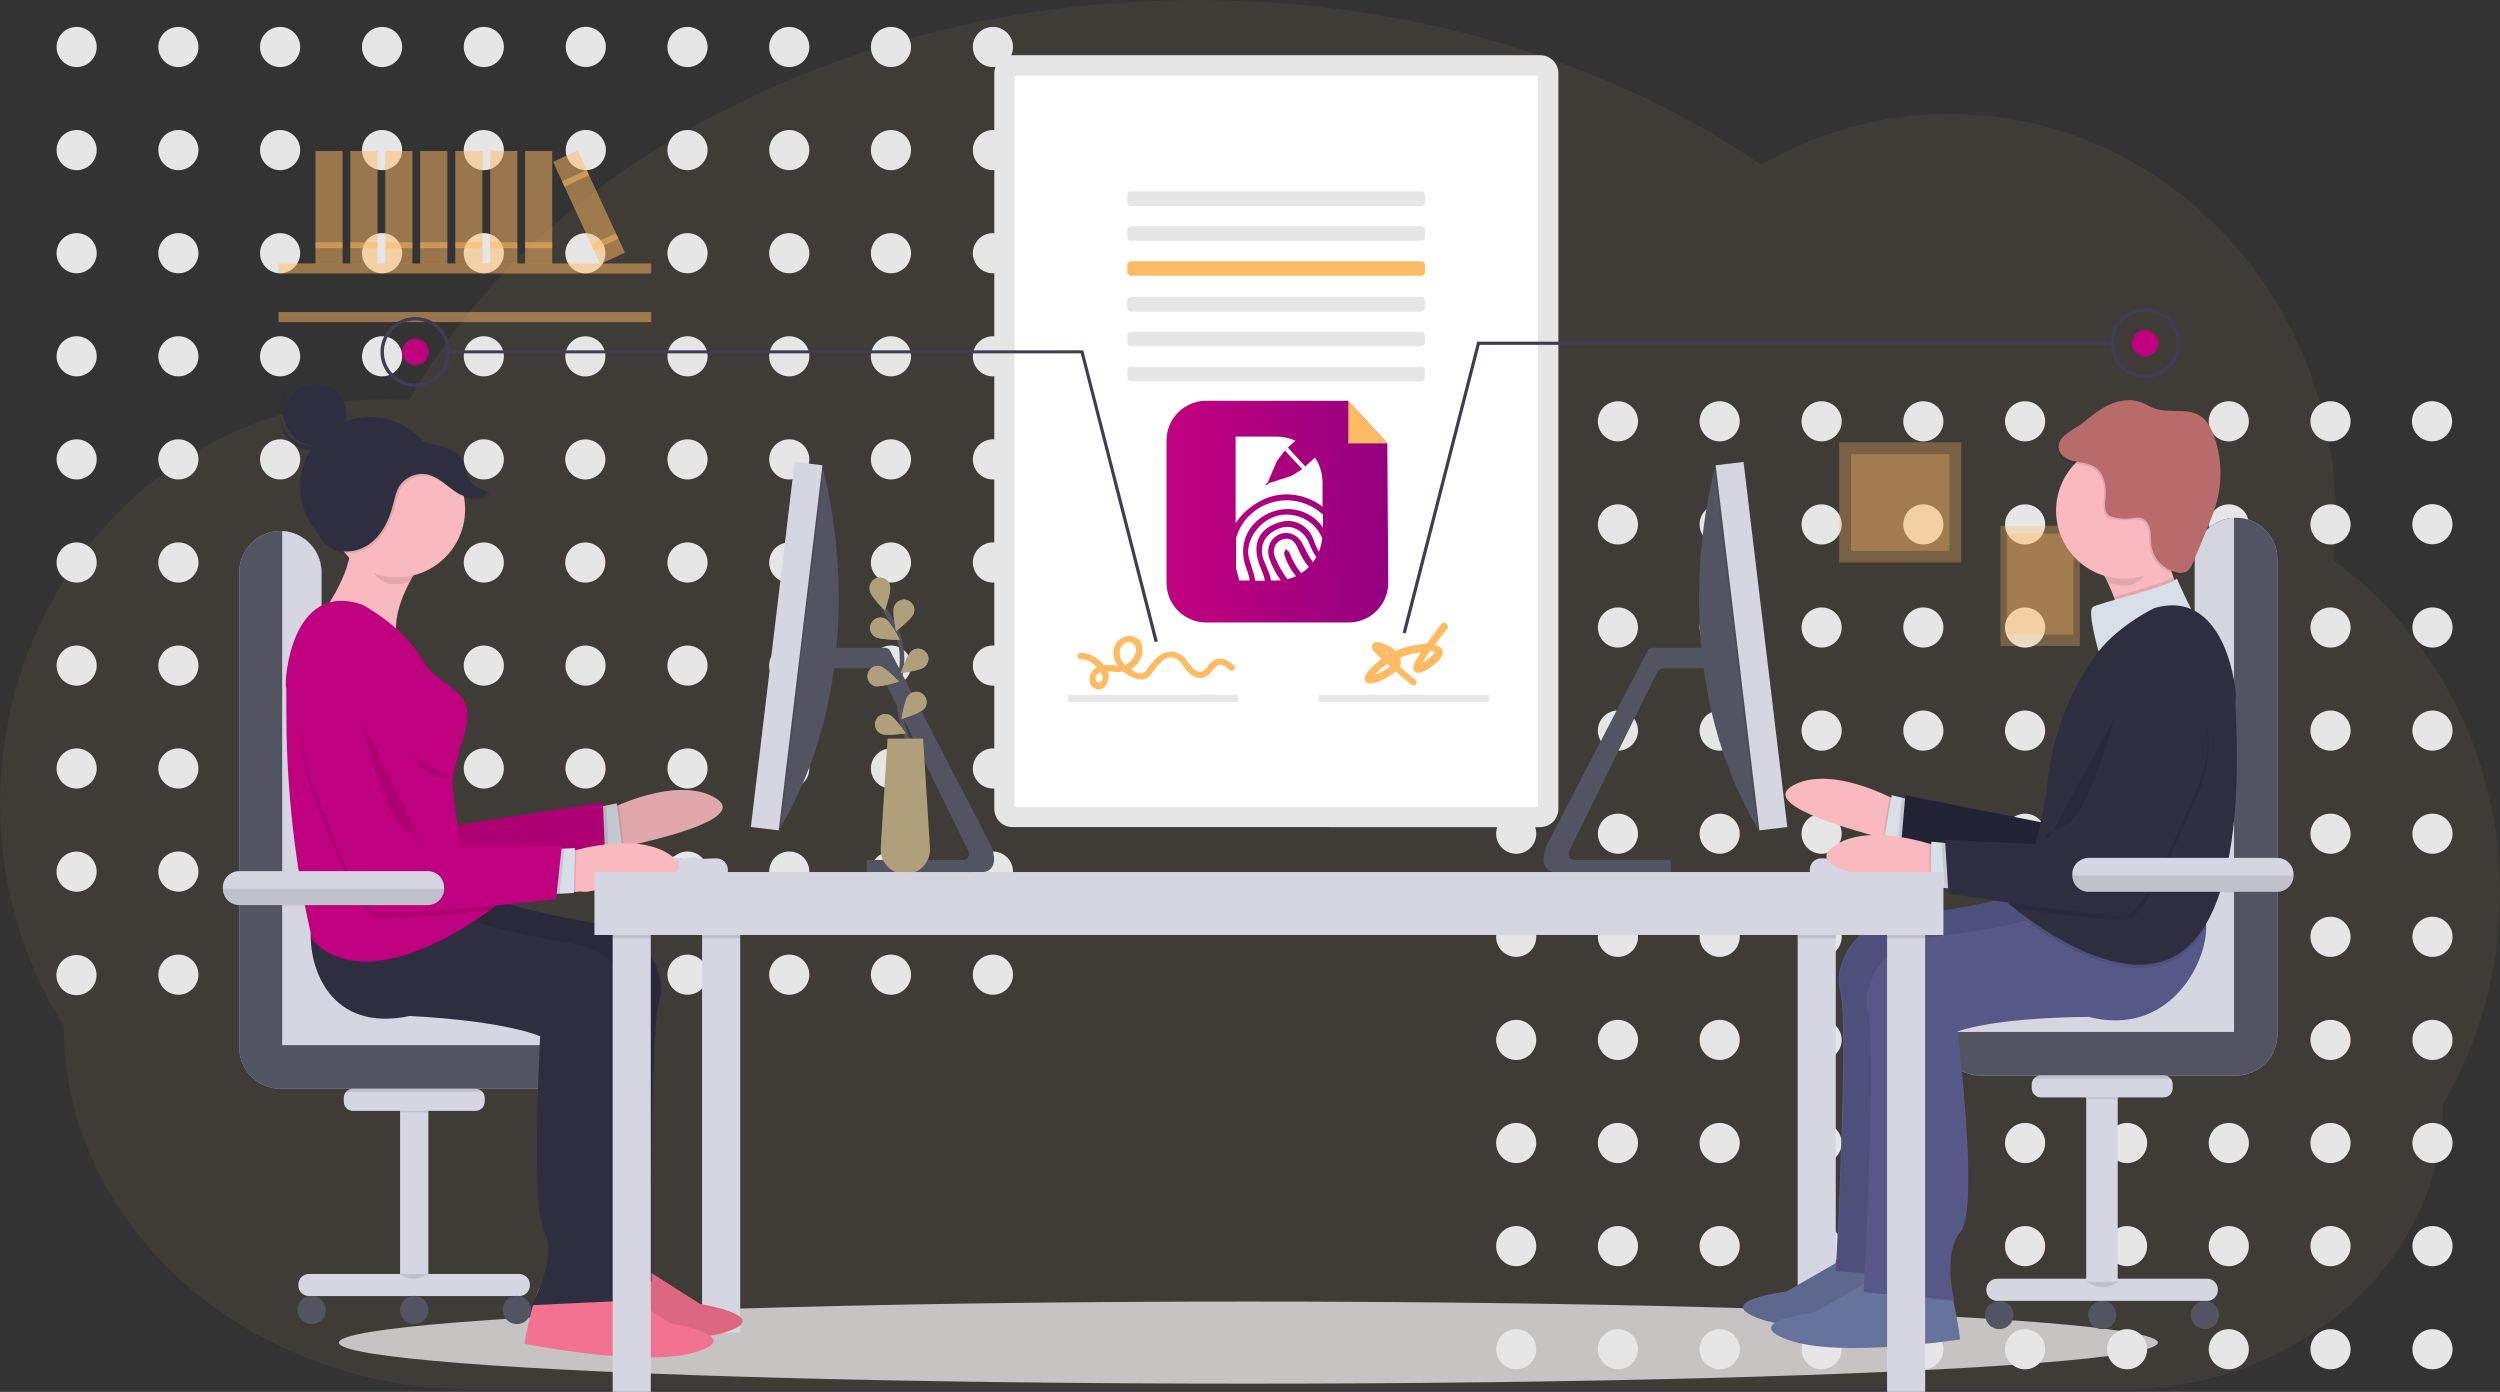 <?xml version="1.0" encoding="utf-8"?>
<!-- Generator: Adobe Illustrator 23.1.0, SVG Export Plug-In . SVG Version: 6.00 Build 0)  -->
<svg version="1.1" id="Capa_1" xmlns="http://www.w3.org/2000/svg" xmlns:xlink="http://www.w3.org/1999/xlink" x="0px" y="0px"
	 viewBox="0 0 1096 610.2" style="enable-background:new 0 0 1096 610.2;" xml:space="preserve">
<rect x="0" y="0" width="1096" height="610.2" fill="#333333" stroke="none"/>
<style type="text/css">
	.st0{opacity:6.000000e-02;fill:#FFBB64;enable-background:new    ;}
	.st1{fill:#E6E6E6;}
	.st2{opacity:0.8;fill:#E6E6E6;enable-background:new    ;}
	.st3{display:none;fill:#FFBB64;}
	.st4{opacity:0.3;fill:#FFBB64;}
	.st5{opacity:0.5;fill:#FFBB64;}
	.st6{fill:#D6D6E3;}
	.st7{fill:#AEBEE1;}
	.st8{fill:#535461;}
	.st9{opacity:0.1;enable-background:new    ;}
	.st10{fill:#E3EDF9;}
	.st11{fill:#F8B9BF;}
	.st12{fill:#D9DFE8;}
	.st13{fill:#212233;}
	.st14{opacity:0.1;}
	.st15{display:none;}
	.st16{display:none;opacity:0.1;enable-background:new    ;}
	.st17{fill:#68739D;}
	.st18{fill:#565988;}
	.st19{fill:#2F2E41;}
	.st20{fill:#B96B6B;}
	.st21{fill:none;stroke:#535461;stroke-width:2;stroke-miterlimit:10;}
	.st22{fill:#AF9F7B;}
	.st23{fill:#BF007F;}
	.st24{fill:#F37291;}
	.st25{fill:#FFFFFF;}
	.st26{fill:#FFBB64;}
	.st27{fill:#3F3D56;}
	.st28{clip-path:url(#SVGID_2_);fill:url(#SVGID_3_);}
	.st29{display:inline;fill:#FFFFFF;}
</style>
<path class="st0" d="M1096,391.3c0.1,32.7-8.6,64.8-25,92.7c0,34.2-15.5,65.2-40.5,87.8c-6.3,5.6-13,10.7-20.2,15.1
	c-0.3,0.2-0.6,0.4-0.9,0.5c-0.5,0.3-1.1,0.7-1.6,1l-0.5,0.3l0,0c-23.7,13.6-50.5,20.7-77.7,20.5H208.1c-5.7,0-11.4-0.2-17.1-0.7
	c-20.1-1.6-39.8-6.3-58.5-14c-3.7-1.5-7.2-3.1-10.7-4.8c-1.7-0.8-3.3-1.6-5-2.5c-1-0.5-2.1-1.1-3.1-1.6c-11.8-6.4-22.9-14.2-33-23.1
	c-32.6-28.9-52.8-68.7-52.8-112.8c-18.3-29-28-62.9-27.9-97.4C0,254.4,75.9,175,169.6,175c2.9,0,5.7,0.1,8.6,0.2
	c0.4,0,0.8,0,1.2,0.1c15.8-27.7,36.9-53.2,62.3-75.7C310.9,38.5,412.1,0,524.7,0c94.7,0,181.2,27.2,247.5,72.2
	c25.1-14.6,53.5-22.3,82.3-22.3c93.6,0,169.6,79.4,169.6,177.3c0,6.2-0.3,12.4-1,18.5C1069,279.1,1096.2,333.5,1096,391.3z"/>
<g>
	<circle class="st1" cx="33.6" cy="20.6" r="8.8"/>
	<circle class="st1" cx="78.2" cy="20.6" r="8.8"/>
	<circle class="st1" cx="122.8" cy="20.6" r="8.8"/>
	<circle class="st1" cx="167.5" cy="20.6" r="8.8"/>
	<circle class="st1" cx="212.1" cy="20.6" r="8.8"/>
	<ellipse transform="matrix(0.923 -0.386 0.386 0.923 11.929 100.638)" class="st1" cx="256.7" cy="20.6" rx="8.8" ry="8.8"/>
	<circle class="st1" cx="301.4" cy="20.6" r="8.8"/>
	<circle class="st1" cx="346" cy="20.6" r="8.8"/>
	<circle class="st1" cx="390.6" cy="20.6" r="8.8"/>
	<circle class="st1" cx="435.3" cy="20.6" r="8.8"/>
	<circle class="st1" cx="33.6" cy="65.8" r="8.8"/>
	<circle class="st1" cx="78.2" cy="65.8" r="8.8"/>
	<circle class="st1" cx="122.8" cy="65.8" r="8.8"/>
	<circle class="st1" cx="167.5" cy="65.8" r="8.8"/>
	<circle class="st1" cx="212.1" cy="65.8" r="8.8"/>
	<ellipse transform="matrix(0.866 -0.501 0.501 0.866 1.556 137.403)" class="st1" cx="256.7" cy="65.8" rx="8.8" ry="8.8"/>
	<circle class="st1" cx="301.4" cy="65.8" r="8.8"/>
	<circle class="st1" cx="346" cy="65.8" r="8.8"/>
	<circle class="st1" cx="390.6" cy="65.8" r="8.8"/>
	<circle class="st1" cx="435.3" cy="65.8" r="8.8"/>
	<circle class="st1" cx="33.6" cy="111" r="8.8"/>
	<circle class="st1" cx="78.2" cy="111" r="8.8"/>
	<circle class="st1" cx="122.8" cy="111" r="8.8"/>
	<circle class="st1" cx="167.5" cy="111" r="8.8"/>
	<circle class="st1" cx="212.1" cy="111" r="8.8"/>
	<ellipse transform="matrix(0.822 -0.569 0.569 0.822 -17.537 165.861)" class="st1" cx="256.7" cy="111" rx="8.8" ry="8.8"/>
	<circle class="st1" cx="301.4" cy="111" r="8.8"/>
	<circle class="st1" cx="346" cy="111" r="8.8"/>
	<circle class="st1" cx="390.6" cy="111" r="8.8"/>
	<circle class="st1" cx="435.3" cy="111" r="8.8"/>
	<circle class="st1" cx="33.6" cy="156.2" r="8.8"/>
	<circle class="st1" cx="78.2" cy="156.2" r="8.8"/>
	<circle class="st1" cx="122.8" cy="156.2" r="8.8"/>
	<circle class="st1" cx="167.5" cy="156.2" r="8.8"/>
	<circle class="st1" cx="212.1" cy="156.2" r="8.8"/>
	
		<ellipse transform="matrix(0.822 -0.569 0.569 0.822 -43.266 173.899)" class="st1" cx="256.7" cy="156.2" rx="8.8" ry="8.8"/>
	<circle class="st1" cx="301.4" cy="156.2" r="8.8"/>
	<circle class="st1" cx="346" cy="156.2" r="8.8"/>
	<circle class="st1" cx="390.6" cy="156.2" r="8.8"/>
	<circle class="st1" cx="435.3" cy="156.2" r="8.8"/>
	<circle class="st1" cx="33.6" cy="201.4" r="8.8"/>
	<circle class="st1" cx="78.2" cy="201.4" r="8.8"/>
	<circle class="st1" cx="122.8" cy="201.4" r="8.8"/>
	<circle class="st1" cx="167.5" cy="201.4" r="8.8"/>
	<circle class="st1" cx="212.1" cy="201.4" r="8.8"/>
	
		<ellipse transform="matrix(0.822 -0.569 0.569 0.822 -68.996 181.936)" class="st1" cx="256.7" cy="201.4" rx="8.8" ry="8.8"/>
	<circle class="st1" cx="301.4" cy="201.4" r="8.8"/>
	<circle class="st1" cx="346" cy="201.4" r="8.8"/>
	<circle class="st1" cx="390.6" cy="201.4" r="8.8"/>
	<circle class="st1" cx="435.3" cy="201.4" r="8.8"/>
	<circle class="st1" cx="33.6" cy="246.6" r="8.8"/>
	<circle class="st1" cx="78.2" cy="246.6" r="8.8"/>
	<circle class="st1" cx="122.8" cy="246.6" r="8.8"/>
	<circle class="st1" cx="167.5" cy="246.6" r="8.8"/>
	<circle class="st1" cx="212.1" cy="246.6" r="8.8"/>
	
		<ellipse transform="matrix(0.822 -0.569 0.569 0.822 -94.725 189.974)" class="st1" cx="256.7" cy="246.6" rx="8.8" ry="8.8"/>
	<circle class="st1" cx="301.4" cy="246.6" r="8.8"/>
	<circle class="st1" cx="346" cy="246.6" r="8.8"/>
	<circle class="st1" cx="390.6" cy="246.6" r="8.8"/>
	<circle class="st1" cx="435.3" cy="246.6" r="8.8"/>
	<circle class="st1" cx="33.6" cy="291.8" r="8.8"/>
	<circle class="st1" cx="78.2" cy="291.8" r="8.8"/>
	<circle class="st1" cx="122.8" cy="291.8" r="8.8"/>
	<circle class="st1" cx="167.5" cy="291.8" r="8.8"/>
	<circle class="st1" cx="212.1" cy="291.8" r="8.8"/>
	<circle class="st1" cx="256.7" cy="291.8" r="8.8"/>
	<circle class="st1" cx="301.4" cy="291.8" r="8.8"/>
	<circle class="st1" cx="346" cy="291.8" r="8.8"/>
	<circle class="st1" cx="390.6" cy="291.8" r="8.8"/>
	<circle class="st1" cx="435.3" cy="291.8" r="8.8"/>
	<circle class="st1" cx="33.6" cy="336.9" r="8.8"/>
	<circle class="st1" cx="78.2" cy="336.9" r="8.8"/>
	<circle class="st1" cx="122.8" cy="336.9" r="8.8"/>
	<circle class="st1" cx="167.5" cy="336.9" r="8.8"/>
	<circle class="st1" cx="212.1" cy="336.9" r="8.8"/>
	<circle class="st1" cx="256.7" cy="336.9" r="8.8"/>
	<circle class="st1" cx="301.4" cy="336.9" r="8.8"/>
	<circle class="st1" cx="346" cy="336.9" r="8.8"/>
	<circle class="st1" cx="390.6" cy="336.9" r="8.8"/>
	<circle class="st1" cx="435.3" cy="336.9" r="8.8"/>
	
		<ellipse transform="matrix(4.064693e-03 -1 1 4.064693e-03 -348.66 414.182)" class="st1" cx="33.6" cy="382.1" rx="8.8" ry="8.8"/>
	<circle class="st1" cx="78.2" cy="382.1" r="8.8"/>
	<circle class="st1" cx="122.8" cy="382.1" r="8.8"/>
	<circle class="st1" cx="167.5" cy="382.1" r="8.8"/>
	<circle class="st1" cx="212.1" cy="382.1" r="8.8"/>
	<circle class="st1" cx="256.7" cy="382.1" r="8.8"/>
	<circle class="st1" cx="301.4" cy="382.1" r="8.8"/>
	<circle class="st1" cx="346" cy="382.1" r="8.8"/>
	<circle class="st1" cx="390.6" cy="382.1" r="8.8"/>
	<circle class="st1" cx="435.3" cy="382.1" r="8.8"/>
	
		<ellipse transform="matrix(4.064817e-03 -1 1 4.064817e-03 -394.014 459.242)" class="st1" cx="33.5" cy="427.4" rx="8.8" ry="8.8"/>
	<circle class="st1" cx="78.2" cy="427.3" r="8.8"/>
	<circle class="st1" cx="122.8" cy="427.3" r="8.8"/>
	<circle class="st1" cx="167.5" cy="427.3" r="8.8"/>
	<circle class="st1" cx="212.1" cy="427.3" r="8.8"/>
	<circle class="st1" cx="256.7" cy="427.3" r="8.8"/>
	<circle class="st1" cx="301.4" cy="427.3" r="8.8"/>
	<circle class="st1" cx="346" cy="427.3" r="8.8"/>
	<circle class="st1" cx="390.6" cy="427.3" r="8.8"/>
	<circle class="st1" cx="435.3" cy="427.3" r="8.8"/>
</g>
<g>
	<circle class="st1" cx="1066.4" cy="591.5" r="8.8"/>
	<circle class="st1" cx="1021.7" cy="591.5" r="8.8"/>
	<circle class="st1" cx="977.1" cy="591.5" r="8.8"/>
	<circle class="st1" cx="932.5" cy="591.5" r="8.8"/>
	<circle class="st1" cx="887.8" cy="591.5" r="8.8"/>
	<circle class="st1" cx="843.2" cy="591.5" r="8.8"/>
	<circle class="st1" cx="798.6" cy="591.5" r="8.8"/>
	<circle class="st1" cx="753.9" cy="591.5" r="8.8"/>
	<circle class="st1" cx="709.3" cy="591.5" r="8.8"/>
	<circle class="st1" cx="664.7" cy="591.5" r="8.8"/>
	<circle class="st1" cx="1066.4" cy="546.3" r="8.8"/>
	<circle class="st1" cx="1021.7" cy="546.3" r="8.8"/>
	<circle class="st1" cx="977.1" cy="546.3" r="8.8"/>
	<circle class="st1" cx="932.5" cy="546.3" r="8.8"/>
	<circle class="st1" cx="887.8" cy="546.3" r="8.8"/>
	<circle class="st1" cx="843.2" cy="546.3" r="8.8"/>
	<circle class="st1" cx="798.6" cy="546.3" r="8.8"/>
	<circle class="st1" cx="753.9" cy="546.3" r="8.8"/>
	<circle class="st1" cx="709.3" cy="546.3" r="8.8"/>
	<circle class="st1" cx="664.7" cy="546.3" r="8.8"/>
	<circle class="st1" cx="1066.4" cy="501.1" r="8.8"/>
	<circle class="st1" cx="1021.7" cy="501.1" r="8.8"/>
	<circle class="st1" cx="977.1" cy="501.1" r="8.8"/>
	<circle class="st1" cx="932.5" cy="501.1" r="8.8"/>
	<circle class="st1" cx="887.8" cy="501.1" r="8.8"/>
	<circle class="st1" cx="843.2" cy="501.1" r="8.8"/>
	<circle class="st1" cx="798.6" cy="501.1" r="8.8"/>
	<circle class="st1" cx="753.9" cy="501.1" r="8.8"/>
	<circle class="st1" cx="709.3" cy="501.1" r="8.8"/>
	<circle class="st1" cx="664.7" cy="501.1" r="8.8"/>
	<circle class="st1" cx="1066.4" cy="455.9" r="8.8"/>
	<circle class="st1" cx="1021.7" cy="455.9" r="8.8"/>
	<circle class="st1" cx="977.1" cy="455.9" r="8.8"/>
	<circle class="st1" cx="932.5" cy="455.9" r="8.8"/>
	<circle class="st1" cx="887.8" cy="455.9" r="8.8"/>
	<circle class="st1" cx="843.2" cy="455.9" r="8.8"/>
	<circle class="st1" cx="798.6" cy="455.9" r="8.8"/>
	<circle class="st1" cx="753.9" cy="455.9" r="8.8"/>
	<circle class="st1" cx="709.3" cy="455.9" r="8.8"/>
	<circle class="st1" cx="664.7" cy="455.9" r="8.8"/>
	<circle class="st1" cx="1066.4" cy="410.7" r="8.8"/>
	<circle class="st1" cx="1021.7" cy="410.7" r="8.8"/>
	<circle class="st1" cx="977.1" cy="410.7" r="8.8"/>
	<circle class="st1" cx="932.5" cy="410.7" r="8.8"/>
	<circle class="st1" cx="887.8" cy="410.7" r="8.8"/>
	<circle class="st1" cx="843.2" cy="410.7" r="8.8"/>
	<circle class="st1" cx="798.6" cy="410.7" r="8.8"/>
	<circle class="st1" cx="753.9" cy="410.7" r="8.8"/>
	<circle class="st1" cx="709.3" cy="410.7" r="8.8"/>
	<circle class="st1" cx="664.7" cy="410.7" r="8.8"/>
	<circle class="st1" cx="1066.4" cy="365.5" r="8.8"/>
	<circle class="st1" cx="1021.7" cy="365.5" r="8.8"/>
	<circle class="st1" cx="977.1" cy="365.5" r="8.8"/>
	<circle class="st1" cx="932.5" cy="365.5" r="8.8"/>
	<circle class="st1" cx="887.8" cy="365.5" r="8.8"/>
	<circle class="st1" cx="843.2" cy="365.5" r="8.8"/>
	<circle class="st1" cx="798.6" cy="365.5" r="8.8"/>
	<circle class="st1" cx="753.9" cy="365.5" r="8.8"/>
	<circle class="st1" cx="709.3" cy="365.5" r="8.8"/>
	<circle class="st1" cx="664.7" cy="365.5" r="8.8"/>
	<circle class="st1" cx="1066.4" cy="320.3" r="8.8"/>
	<circle class="st1" cx="1021.7" cy="320.3" r="8.8"/>
	<circle class="st1" cx="977.1" cy="320.3" r="8.8"/>
	<circle class="st1" cx="932.5" cy="320.3" r="8.8"/>
	<circle class="st1" cx="887.8" cy="320.3" r="8.8"/>
	<circle class="st1" cx="843.2" cy="320.3" r="8.8"/>
	<circle class="st1" cx="798.6" cy="320.3" r="8.8"/>
	<circle class="st1" cx="753.9" cy="320.3" r="8.8"/>
	<circle class="st1" cx="709.3" cy="320.3" r="8.8"/>
	<circle class="st1" cx="664.7" cy="320.3" r="8.8"/>
	<circle class="st1" cx="1066.4" cy="275.1" r="8.8"/>
	<circle class="st1" cx="1021.7" cy="275.1" r="8.8"/>
	<circle class="st1" cx="977.1" cy="275.1" r="8.8"/>
	<circle class="st1" cx="932.5" cy="275.1" r="8.8"/>
	<circle class="st1" cx="887.8" cy="275.1" r="8.8"/>
	<circle class="st1" cx="843.2" cy="275.1" r="8.8"/>
	<circle class="st1" cx="798.6" cy="275.1" r="8.8"/>
	<circle class="st1" cx="753.9" cy="275.1" r="8.8"/>
	<circle class="st1" cx="709.3" cy="275.1" r="8.8"/>
	<circle class="st1" cx="664.7" cy="275.1" r="8.8"/>
	
		<ellipse transform="matrix(4.064704e-03 -1 1 4.064704e-03 832.23 1295.28)" class="st1" cx="1066.4" cy="229.8" rx="8.8" ry="8.8"/>
	<circle class="st1" cx="1021.7" cy="229.9" r="8.8"/>
	<circle class="st1" cx="977.1" cy="229.9" r="8.8"/>
	<circle class="st1" cx="932.5" cy="229.9" r="8.8"/>
	<circle class="st1" cx="887.8" cy="229.9" r="8.8"/>
	<circle class="st1" cx="843.2" cy="229.9" r="8.8"/>
	<circle class="st1" cx="798.6" cy="229.9" r="8.8"/>
	<circle class="st1" cx="753.9" cy="229.9" r="8.8"/>
	<circle class="st1" cx="709.3" cy="229.9" r="8.8"/>
	<circle class="st1" cx="664.7" cy="229.9" r="8.8"/>
	
		<ellipse transform="matrix(4.064742e-03 -1 1 4.064742e-03 877.287 1250.118)" class="st1" cx="1066.2" cy="184.6" rx="8.8" ry="8.8"/>
	<circle class="st1" cx="1021.7" cy="184.7" r="8.8"/>
	<circle class="st1" cx="977.1" cy="184.7" r="8.8"/>
	<circle class="st1" cx="932.5" cy="184.7" r="8.8"/>
	<circle class="st1" cx="887.8" cy="184.7" r="8.8"/>
	<circle class="st1" cx="843.2" cy="184.7" r="8.8"/>
	<circle class="st1" cx="798.6" cy="184.7" r="8.8"/>
	<circle class="st1" cx="753.9" cy="184.7" r="8.8"/>
	<circle class="st1" cx="709.3" cy="184.7" r="8.8"/>
	<circle class="st1" cx="664.7" cy="184.7" r="8.8"/>
</g>
<title>website setup</title>
<ellipse class="st2" cx="547.3" cy="588.6" rx="398.7" ry="18"/>
<path class="st3" d="M550.2,132.8c-45.4,0-82.1,36.8-82.1,82.1c0,45.4,36.8,82.1,82.1,82.1c45.4,0,82.1-36.8,82.1-82.1l0,0
	C632.2,169.7,595.5,133,550.2,132.8z M550.2,157.5c13.6,0,24.6,11,24.6,24.6s-11,24.6-24.6,24.6s-24.6-11-24.6-24.6
	C525.6,168.5,536.6,157.5,550.2,157.5z M550.2,276.1c-19.8-0.1-38.2-9.9-49.3-26.3c0.4-16.4,32.9-25.5,49.3-25.5s48.9,9,49.3,25.5
	C588.4,266.1,569.9,276,550.2,276.1L550.2,276.1z"/>
<g>
	<rect x="877" y="230.5" class="st4" width="34.8" height="52.7"/>
	<rect x="879.8" y="233.9" class="st4" width="29.2" height="44.3"/>
	<rect x="806.3" y="193.9" class="st4" width="53.5" height="52.7"/>
	<rect x="811.5" y="199.1" class="st4" width="43.1" height="42.4"/>
	<rect x="122.1" y="115.5" class="st5" width="163.4" height="4.4"/>
	<rect x="122.1" y="136.8" class="st5" width="163.4" height="4.4"/>
	<rect x="307.8" y="397.6" class="st6" width="16.7" height="186.6"/>
	<path class="st7" d="M962.2,417.2V245.1c0-10,8.1-18.1,18.1-18.1l0,0c10,0,18.1,8.1,18.1,18.1v208.3c0,10-8.1,18.1-18.1,18.1l0,0
		h-112c-10,0-18.1-8.1-18.1-18.1l0,0l0,0c0-10,8.1-18.1,18.1-18.1l0,0h75.9C954.1,435.3,962.2,427.2,962.2,417.2z"/>
	<path class="st8" d="M962.2,417.2V245.1c0-10,8.1-18.1,18.1-18.1l0,0c10,0,18.1,8.1,18.1,18.1v208.3c0,10-8.1,18.1-18.1,18.1l0,0
		h-112c-10,0-18.1-8.1-18.1-18.1l0,0l0,0c0-10,8.1-18.1,18.1-18.1l0,0h75.9C954.1,435.3,962.2,427.2,962.2,417.2z"/>
	<path class="st6" d="M850.1,452.4c0.5-9.6,8.5-17.1,18.1-17.1h75.9c10,0,18.1-8.1,18.1-18.1l0,0V245.1c0-9.7,7.6-17.6,17.2-18.1
		v225.4H850.1z"/>
	<path class="st7" d="M141,423V250.9c0-10-8.1-18.1-18-18.1l0,0c-10,0-18.1,8.1-18.1,18.1v208.3c0,10,8.1,18.1,18,18.1c0,0,0,0,0,0
		h112c10,0,18.1-8.1,18.1-18.1l0,0c0-10-8.1-18.1-18.1-18.1h-75.9C149.1,441.1,141,433,141,423C141,423,141,423,141,423z"/>
	<path class="st8" d="M141,423V250.9c0-10-8.1-18.1-18-18.1l0,0c-10,0-18.1,8.1-18.1,18.1v208.3c0,10,8.1,18.1,18,18.1c0,0,0,0,0,0
		h112c10,0,18.1-8.1,18.1-18.1l0,0c0-10-8.1-18.1-18.1-18.1h-75.9C149.1,441.1,141,433,141,423C141,423,141,423,141,423z"/>
	<path class="st6" d="M253,458.2c-0.5-9.6-8.5-17.1-18.1-17.1h-75.9c-10,0-18.1-8.1-18.1-18.1c0,0,0,0,0,0V250.9
		c0-9.6-7.6-17.6-17.2-18.1v225.4H253z"/>
	<rect x="788.1" y="397.6" class="st6" width="16.7" height="190.9"/>
	<rect x="307.8" y="397.6" class="st9" width="16.7" height="13.8"/>
	<rect x="788.1" y="397.6" class="st9" width="16.7" height="13.8"/>
	<path class="st9" d="M367.4,284c-0.3,2.9-0.6,5.9-1,8.9h-2.4V284H367.4z"/>
	<path class="st8" d="M435.8,376.8c0.1,3-2.1,5.5-4.8,5.5h-51V377h42.4c1.8,0,3-2.2,2.1-4l-38.4-78.2c-0.6-1.1-1.7-1.9-3-1.9h-19
		V284h24c0.9,0,1.7,0.5,2.1,1.3l44.1,85.1C435.2,372.4,435.8,374.6,435.8,376.8z"/>
	<path class="st8" d="M342.2,362.7l-0.7,1.2l-6.5-4.4l20.2-155.3h5.2c0,0,0.2,0.7,0.6,2.1C364.5,219.6,381.6,295.7,342.2,362.7z"/>
	<path class="st9" d="M361,206.2l-18.7,156.5l-0.7,1.2l-6.5-4.4l20.2-155.3h5.2C360.4,204.1,360.6,204.9,361,206.2z"/>
	
		<rect x="264.2" y="277.1" transform="matrix(0.119 -0.993 0.993 0.119 22.572 591.946)" class="st6" width="161.2" height="12.3"/>
	<path class="st10" d="M287.1,376.9c0,0.8-0.7,1.5-1.5,1.5h-2.2c-0.8,0-1.5-0.7-1.5-1.5c0-0.1,0-0.1,0-0.2c0.1-0.7,0.7-1.3,1.4-1.3
		h2.2c0.7,0,1.2,0.5,1.4,1.1C287.1,376.7,287.1,376.8,287.1,376.9z"/>
	<path class="st10" d="M293.6,376.9c0,0.8-0.7,1.5-1.5,1.5H290c-0.8,0-1.5-0.7-1.5-1.5c0-0.1,0-0.3,0.1-0.4c0.1-0.2,0.2-0.5,0.4-0.6
		c0.3-0.3,0.6-0.4,1-0.4h2.2c0.6,0,1.1,0.3,1.3,0.9C293.6,376.5,293.6,376.7,293.6,376.9z"/>
	<path class="st10" d="M299.4,376.9c0,0.8-0.7,1.5-1.5,1.5h-2.2c-0.8,0-1.5-0.7-1.5-1.5c0-0.2,0-0.4,0.1-0.6
		c0.2-0.5,0.8-0.8,1.3-0.9h2.2C298.8,375.4,299.4,376.1,299.4,376.9C299.4,376.9,299.4,376.9,299.4,376.9L299.4,376.9z"/>
	<path class="st10" d="M306,376.9c0,0.8-0.7,1.5-1.5,1.5h-2.2c-0.8,0-1.5-0.7-1.5-1.5c0-0.3,0.1-0.6,0.3-0.8l0.2-0.2
		c0.3-0.3,0.6-0.4,1-0.4h2.2c0.4,0,0.8,0.2,1.1,0.5C305.8,376.2,306,376.5,306,376.9z"/>
	<path class="st9" d="M287.1,376.5c0,0.1,0,0.2,0,0.3c0,0.8-0.7,1.5-1.5,1.5h-2.2c-0.8,0-1.5-0.7-1.5-1.5c0-0.1,0-0.1,0-0.2
		L287.1,376.5z"/>
	<path class="st9" d="M293.5,376.3c0.1,0.2,0.1,0.4,0.1,0.6c0,0.8-0.7,1.5-1.5,1.5H290c-0.8,0-1.5-0.7-1.5-1.5c0-0.1,0-0.3,0.1-0.4
		L293.5,376.3z"/>
	<path class="st9" d="M299.2,376.1c0.1,0.2,0.2,0.5,0.2,0.8c0,0.8-0.7,1.5-1.5,1.5h-2.2c-0.8,0-1.5-0.7-1.5-1.5c0-0.2,0-0.4,0.1-0.6
		L299.2,376.1z"/>
	<path class="st9" d="M306,376.9c0,0.8-0.7,1.5-1.5,1.5h-2.2c-0.8,0-1.5-0.7-1.5-1.5c0-0.3,0.1-0.6,0.3-0.8l4.4-0.2
		C305.8,376.2,306,376.5,306,376.9z"/>
	<path class="st6" d="M319,382.7h-42.1v-1.9c0-1.8,1.4-3.2,3.2-3.3l33.8-1.2c2.8-0.1,5.1,2.1,5.2,4.8c0,0.1,0,0.1,0,0.2L319,382.7z"
		/>
	<path class="st8" d="M676.7,376.8c-0.1,3,2.1,5.5,4.8,5.5h51V377h-42.4c-1.8,0-3-2.2-2.1-4l38.4-78.2c0.6-1.1,1.7-1.9,3-1.9h19V284
		h-24c-0.9,0-1.7,0.5-2.1,1.3l-44.1,85.1C677.4,372.4,676.8,374.6,676.7,376.8z"/>
	<path class="st8" d="M770.3,362.7l0.7,1.2l6.5-4.4l-20.2-155.3h-5.2c0,0-0.2,0.7-0.6,2.1C748.1,219.6,731,295.7,770.3,362.7z"/>
	<path class="st9" d="M751.6,206.2l18.7,156.5l0.7,1.2l6.5-4.4l-20.2-155.3h-5.2C752.2,204.1,752,204.9,751.6,206.2z"/>
	
		<rect x="761.6" y="202.7" transform="matrix(0.993 -0.119 0.119 0.993 -28.235 93.317)" class="st6" width="12.3" height="161.2"/>
	<path class="st10" d="M825.5,376.9c0,0.8,0.7,1.5,1.5,1.5h2.2c0.8,0,1.5-0.7,1.5-1.5l0,0c0-0.1,0-0.1,0-0.2
		c-0.1-0.7-0.7-1.3-1.4-1.3h-2.2c-0.7,0-1.2,0.5-1.4,1.1C825.5,376.7,825.5,376.8,825.5,376.9z"/>
	<path class="st10" d="M818.9,376.9c0,0.8,0.7,1.5,1.5,1.5h2.2c0.8,0,1.5-0.7,1.5-1.5l0,0c0-0.1,0-0.3-0.1-0.4
		c-0.1-0.2-0.2-0.5-0.4-0.6c-0.3-0.3-0.6-0.4-1-0.4h-2.2c-0.6,0-1.1,0.3-1.3,0.9C819,376.5,818.9,376.7,818.9,376.9z"/>
	<path class="st10" d="M813.1,376.9c0,0.8,0.7,1.5,1.5,1.5h2.2c0.8,0,1.5-0.7,1.5-1.5l0,0c0-0.2,0-0.4-0.1-0.6
		c-0.2-0.5-0.8-0.8-1.3-0.9h-2.2C813.8,375.4,813.2,376.1,813.1,376.9C813.1,376.9,813.1,376.9,813.1,376.9L813.1,376.9z"/>
	<path class="st10" d="M806.6,376.9c0,0.8,0.7,1.5,1.5,1.5h2.2c0.8,0,1.5-0.7,1.5-1.5c0-0.3-0.1-0.6-0.3-0.8l-0.2-0.2
		c-0.3-0.3-0.6-0.4-1-0.4h-2.2c-0.4,0-0.8,0.2-1.1,0.5C806.7,376.2,806.6,376.5,806.6,376.9z"/>
	<path class="st9" d="M825.5,376.5c0,0.1,0,0.2,0,0.3c0,0.8,0.7,1.5,1.5,1.5h2.2c0.8,0,1.5-0.7,1.5-1.5l0,0c0-0.1,0-0.1,0-0.2
		L825.5,376.5z"/>
	<path class="st9" d="M819.1,376.3c-0.1,0.2-0.1,0.4-0.1,0.6c0,0.8,0.7,1.5,1.5,1.5h2.2c0.8,0,1.5-0.7,1.5-1.5l0,0
		c0-0.1,0-0.3-0.1-0.4L819.1,376.3z"/>
	<path class="st9" d="M813.4,376.1c-0.1,0.2-0.2,0.5-0.2,0.8c0,0.8,0.7,1.5,1.5,1.5h2.2c0.8,0,1.5-0.7,1.5-1.5l0,0
		c0-0.2,0-0.4-0.1-0.6L813.4,376.1z"/>
	<path class="st9" d="M806.6,376.9c0,0.8,0.7,1.5,1.5,1.5h2.2c0.8,0,1.5-0.7,1.5-1.5c0-0.3-0.1-0.6-0.3-0.8l-4.4-0.2
		C806.7,376.2,806.6,376.5,806.6,376.9z"/>
	<path class="st6" d="M793.5,382.7h42.1v-1.9c0-1.8-1.4-3.2-3.2-3.3l-33.8-1.2c-2.8-0.1-5.1,2.1-5.2,4.8c0,0.1,0,0.1,0,0.2
		L793.5,382.7z"/>
	<path class="st11" d="M837.6,354.2l-3.8,15.3c0,0-3.4-0.8-8.5-2.1c-17.3-4.5-53.8-15.2-39.2-23.1c12.6-6.8,31.2-0.2,42.2,5
		c4,1.9,7.1,3.6,8.4,4.4C837.3,354,837.6,354.2,837.6,354.2z"/>
	<path class="st9" d="M836.5,358.5l-2.7,11.1c0,0-3.4-0.8-8.5-2.1l3.1-18.1c4,1.9,7.1,3.6,8.4,4.4L836.5,358.5z"/>
	<polygon class="st12" points="836.6,370.6 826,368 829.3,348.6 837.7,350.7 	"/>
	<polygon class="st9" points="836.6,370.6 832,369.5 833.7,349.7 837.7,350.7 	"/>
	<path class="st13" d="M938.6,290.3c0,0-20.3-11.7-29.3,21.9c-9,33.7-9.9,49.2-9.9,49.2l-64.1-12.8l-2,23.4c0,0,68.6,22.1,77.2,20.5
		S947,344,947,344S972.4,307.7,938.6,290.3z"/>
	<g class="st14">
		<path class="st15" d="M777.6,354.2l-3.8,15.3c0,0-3.4-0.8-8.5-2.1c-17.3-4.5-53.8-15.2-39.2-23.1c12.6-6.8,31.2-0.2,42.2,5
			c4,1.9,7.1,3.6,8.4,4.4C777.3,354,777.6,354.2,777.6,354.2z"/>
		<path class="st16" d="M776.5,358.5l-2.7,11.1c0,0-3.4-0.8-8.5-2.1l3.1-18.1c4,1.9,7.1,3.6,8.4,4.4L776.5,358.5z"/>
		<polygon class="st15" points="776.6,370.6 766,368 769.3,348.6 777.7,350.7 		"/>
		<polygon class="st16" points="776.6,370.6 772,369.5 773.7,349.7 777.7,350.7 		"/>
		<path class="st15" d="M878.6,291.2c0,0-20.3-11.7-29.3,21.9c-9,33.7-9.9,49.2-9.9,49.2l-64.1-12.8l-2,23.4
			c0,0,68.6,22.1,77.2,20.5s36.6-48.5,36.6-48.5S912.4,308.5,878.6,291.2z"/>
	</g>
	<path class="st17" d="M809.4,551.1l-26.2,15.1c0,0-33.9,4.2-11.3,12.1c22.6,7.9,75.1-0.3,75.1-0.3s-2.9-23.6-7-26.9
		C836,547.7,809.4,551.1,809.4,551.1z"/>
	<path class="st18" d="M911.5,381.9c0,0-13,6.8-36.2,12.7c-13.6,3.4-30.5,5.8-42.3,7.2c-12.3,1.3-22.5,10-26,21.8
		c-1.1,3.4-1.2,7.1-0.3,10.6c3.9,13.5-1.9,123-1.9,123l39.8,3.7c0,0-5.4-20.2,2.8-30.4S846,443,846,443s14.4-6,57.5-6.4
		c39.9,10.2,56.3-33.4,50.2-45.7S911.5,381.9,911.5,381.9z"/>
	<g class="st14">
		<path d="M809.4,551.1l-26.2,15.1c0,0-33.9,4.2-11.3,12.1c22.6,7.9,75.1-0.3,75.1-0.3s-2.9-23.6-7-26.9
			C836,547.7,809.4,551.1,809.4,551.1z"/>
		<path d="M911.9,381.9c0,0-13,6.8-36.2,12.7c-13.6,3.4-30.5,5.8-42.3,7.2c-12.3,1.3-22.5,10-26,21.8c-1.1,3.4-1.2,7.1-0.3,10.6
			c3.9,13.5-1.9,123-1.9,123l39.8,3.7c0,0-5.4-20.2,2.8-30.4s-1.4-87.6-1.4-87.6s14.4-6,57.5-6.4c39.9,10.2,56.3-33.4,50.2-45.7
			S911.9,381.9,911.9,381.9z"/>
	</g>
	<path class="st17" d="M821.7,560.3l-26.2,15.1c0,0-33.9,4.1-11.3,12.1c22.6,8,75.1-0.3,75.1-0.3s-2.9-23.6-7-26.9
		C848.3,556.9,821.7,560.3,821.7,560.3z"/>
	<path class="st18" d="M915.7,445.8c-43,0.4-57.5,6.4-57.5,6.4s9.6,77.5,1.4,87.6c-8.2,10.1-2.8,30.4-2.8,30.4l-39.8-3.7
		c0,0,0.1-1.3,0.2-3.6c1-19,5.2-107.4,1.7-119.4c-0.9-3.5-0.8-7.1,0.3-10.5c3.4-11.9,13.7-20.5,26-21.9c11.7-1.4,28.7-3.8,42.3-7.2
		l0.7-0.2c22.7-5.8,35.5-12.5,35.5-12.5s36-3.2,42.2,9c0.9,1.9,1.3,4,1.3,6.2C967.4,422.8,950.5,454.7,915.7,445.8z"/>
	<path class="st11" d="M855.8,373.3l-1.5,15.8c0,0-3.5-0.2-8.7-0.8c-17.8-1.8-55.5-7-42.1-17c11.5-8.6,30.8-4.8,42.5-1.4
		c4.3,1.3,7.5,2.5,9,3.1C855.5,373.1,855.8,373.3,855.8,373.3z"/>
	<path class="st11" d="M961.5,270.3c0,0-5.3,4.2-11.8,8.8c-7.1,1.6-15.4,3-21.4,3.8c2.1-6.8,0.9-14.5-1.6-21.2
		c-2.6-7-6.2-13.6-10.7-19.6l36-11.2c-2.8,7.2-1.5,15.3,0.9,22.4C955,259.2,957.9,265,961.5,270.3z"/>
	<path class="st9" d="M855.3,377.7l-1,11.3c0,0-3.5-0.2-8.7-0.8l0.3-18.4c4.3,1.3,7.5,2.5,9,3.1L855.3,377.7z"/>
	<polygon class="st12" points="857.2,389.7 846.3,388.7 846.7,369 855.3,369.8 	"/>
	<path class="st9" d="M961.5,270.3c0,0-5.3,4.2-11.8,8.8c-7.1,1.6-15.4,3-21.4,3.8c2.1-6.8,0.9-14.5-1.6-21.2
		c8.8-2.6,21.4-5.9,26.2-8.5C955,259.2,957.9,265,961.5,270.3z"/>
	<path class="st12" d="M954.3,253.6c0,0,6,13.7,9.8,19.9c3.8,6.2-44.1,11.9-44.1,11.9s-5-17.2-2.6-19.2
		C919.8,264.2,950.3,257.6,954.3,253.6z"/>
	<path class="st9" d="M967.2,406.3c-2,3.6-4.5,6.8-7.5,9.7c-21.2,20.1-55.9-0.9-71.5-12.3c22.7-5.8,35.5-12.5,35.5-12.5
		s36-3.2,42.2,9C966.8,402,967.2,404.1,967.2,406.3z"/>
	<path class="st19" d="M959.8,414.5c-24.1,22.9-65.6-7.4-76.7-16.3c-1.8-1.4-2.8-2.3-2.8-2.3c4.4-4.1,8.3-12.9,11.4-23.6
		c2.9-10.3,4.9-20.7,6.2-31.3c2.1-17.9,8.4-35,18.3-50.1c1.3-2,2.6-3.8,3.9-5.4c9.1-11.6,24.3-18.9,24.3-18.9
		c32.2-9.4,36.5,38.4,35.7,39.8C979.2,307.6,987.8,387.9,959.8,414.5z"/>
	<path class="st9" d="M963,349.2c0,0-20.7,50.6-29,53.5c-4.7,1.6-30.1-1.5-50.9-4.4c-1.8-1.4-2.8-2.3-2.8-2.3
		c4.4-4.1,8.3-12.9,11.4-23.6l26.8,1.3c0,0-1.5-15.4,2.4-50.1s25.7-26.1,25.7-26.1C982.7,309.4,963,349.2,963,349.2z"/>
	<polygon class="st9" points="857.2,389.7 852.5,389.2 851.2,369.4 855.3,369.8 	"/>
	<path class="st19" d="M946.1,295.1c0,0-21.8-8.6-25.7,26.1c-3.9,34.6-2.4,50.1-2.4,50.1l-65.3-3.1l1.5,23.5c0,0,71.1,11.7,79.4,8.8
		c8.3-2.9,29-53.5,29-53.5S982.1,307.2,946.1,295.1z"/>
	<path class="st9" d="M947.6,243.8c-1-5.2,4.5-5.1,6.4-10l-36,11.2c2.5,3.4,4.7,6.9,6.7,10.6c1.9,0.6,3.8,0.9,5.7,1.1
		C938.9,257.6,941.6,249.2,947.6,243.8z"/>
	
		<ellipse transform="matrix(9.202298e-02 -0.996 0.996 9.202298e-02 622.304 1130.64)" class="st11" cx="931.1" cy="224.1" rx="29.8" ry="29.8"/>
	<path class="st9" d="M901.8,197.2c0.4,3.1,3.6,5,6.7,5.7c3,0.7,6.3,0.7,9,2.4c4.3,2.6,5.4,8.4,4.9,13.5c-0.3,2.8-0.7,6.3,1.6,7.9
		c0.7,0.4,1.5,0.7,2.4,0.9c2.4,0.5,4.9,0.6,7.3,0.3c1.4-0.2,2.9-0.5,4.3-0.1c2.2,0.6,3.6,3,4,5.3c0.4,2.3,0.2,4.6,0.5,6.9
		c1,5.9,5.5,10.5,11.3,11.7c1.3,0.3,2.7,0.2,4-0.4c1.6-0.9,2.4-2.7,3.1-4.4l5.1-12.2c2.3-5.5,4.6-11.1,5.8-16.9
		c1.8-8.8,1.1-17.9-2-26.3c-1.2-3.2-2.9-6.4-5.7-8.3c-5.7-3.9-13.6-1.2-20.1-3.4c-2.1-0.7-4.1-2-6.2-2.8c-4.6-1.6-9.8-0.8-14.2,1.3
		c-4.4,2.1-8,5.3-11.9,8.3C908.3,189.1,901.1,191.8,901.8,197.2z"/>
	<path class="st20" d="M902.5,196.5c0.4,3.1,3.6,5,6.7,5.7c3,0.7,6.3,0.7,9,2.4c4.3,2.6,5.4,8.4,4.9,13.5c-0.3,2.8-0.7,6.3,1.6,7.9
		c0.7,0.4,1.5,0.7,2.4,0.9c2.4,0.5,4.9,0.6,7.3,0.3c1.4-0.2,2.9-0.5,4.3-0.1c2.2,0.6,3.6,3,4,5.3c0.4,2.3,0.2,4.6,0.5,6.9
		c1,5.9,5.5,10.5,11.3,11.7c1.3,0.3,2.7,0.2,4-0.4c1.6-0.9,2.4-2.7,3.1-4.4l5.1-12.2c2.3-5.5,4.6-11.1,5.8-16.9
		c1.8-8.8,1.1-17.9-2-26.3c-1.2-3.2-2.9-6.4-5.7-8.3c-5.7-3.9-13.6-1.2-20.1-3.4c-2.1-0.7-4.1-2-6.2-2.8c-4.6-1.6-9.8-0.8-14.2,1.3
		c-4.4,2.1-8,5.3-11.9,8.3C909.1,188.4,901.9,191.2,902.5,196.5z"/>
	<path class="st9" d="M927.2,314.1c0,0-11.4,44.2-22.7,48.2s-6.3,5.2-6.3,5.2"/>
	<rect x="914.6" y="475.9" class="st6" width="13.8" height="91"/>
	<rect x="915.4" y="475.9" class="st9" width="12.4" height="6"/>
	<path class="st6" d="M890.7,475.4v1.7c0,2.2,1.8,4,4,4l0,0h53.8c2.2,0,4-1.8,4-4l0,0v-1.7c0-2.2-1.8-4-4-4l0,0h-53.8
		C892.5,471.5,890.7,473.2,890.7,475.4L890.7,475.4z"/>
	<path class="st9" d="M891.6,472.9h59.9c-0.8-0.9-1.9-1.5-3.1-1.5h-53.8C893.5,471.5,892.3,472,891.6,472.9z"/>
	<path class="st6" d="M875.5,560.6h92.1c2.6,0,4.7,2.1,4.7,4.7v0.3c0,2.6-2.1,4.7-4.7,4.7h-92.1c-2.6,0-4.7-2.1-4.7-4.7v-0.3
		C870.8,562.7,872.9,560.6,875.5,560.6z"/>
	<circle class="st8" cx="966.6" cy="576.5" r="6.2"/>
	<circle class="st8" cx="876.5" cy="576.5" r="6.2"/>
	<circle class="st8" cx="921.6" cy="576.5" r="6.2"/>
	<path class="st6" d="M915.7,376.1h82.6c4,0,7.2,3.2,7.2,7.2v0.5c0,4-3.2,7.2-7.2,7.2h-82.6c-4,0-7.2-3.2-7.2-7.2v-0.5
		C908.4,379.4,911.7,376.1,915.7,376.1z"/>
	<path class="st9" d="M928.5,561.9c0,0-5.4,5.4-13.8,0"/>
	<path class="st9" d="M1005.5,383.8v1.2c0,3.4-2.8,6.2-6.2,6.2h-84.7c-3.4,0-6.2-2.8-6.2-6.2v-1.2H1005.5z"/>
	<rect x="827.3" y="397.6" class="st6" width="16.7" height="212.7"/>
	<rect x="827.3" y="397.6" class="st9" width="16.7" height="13.8"/>
	<rect x="175.4" y="481.7" class="st6" width="12.4" height="81.2"/>
	<rect x="175.4" y="481.7" class="st9" width="12.4" height="6"/>
	<path class="st6" d="M212.5,481.3v1.7c0,2.2-1.8,4-4,4l0,0h-53.8c-2.2,0-4-1.8-4-4l0,0v-1.7c0-2.2,1.8-4,4-4h53.8
		C210.7,477.3,212.5,479.1,212.5,481.3L212.5,481.3L212.5,481.3z"/>
	<path class="st9" d="M211.6,478.7h-60c0.8-0.9,1.9-1.4,3.1-1.4h53.8C209.7,477.3,210.8,477.8,211.6,478.7z"/>
	<path class="st6" d="M135.5,558.5h92.1c2.6,0,4.7,2.1,4.7,4.7v0.3c0,2.6-2.1,4.7-4.7,4.7h-92.1c-2.6,0-4.7-2.1-4.7-4.7v-0.3
		C130.8,560.5,132.9,558.5,135.5,558.5z"/>
	<circle class="st8" cx="136.6" cy="574.3" r="6.2"/>
	<circle class="st8" cx="226.6" cy="574.3" r="6.2"/>
	<circle class="st8" cx="181.6" cy="574.3" r="6.2"/>
	<path class="st9" d="M175.4,558.5c0,0,4.9,4.8,12.4,0"/>
	<path class="st21" d="M401.1,331.4c0,0-10.3-18.7-6.5-34.9c1.6-6.8,1-13.9-1.8-20.4c-1.3-3-3-5.9-4.8-8.7"/>
	<path class="st22" d="M390.2,257.2c0.5,2.4-2.3,10.5-2.3,10.5s-6-6.1-6.5-8.6c-0.7-2.4,0.6-4.9,3-5.7c2.4-0.7,4.9,0.6,5.7,3
		C390.1,256.7,390.2,257,390.2,257.2L390.2,257.2z"/>
	<path class="st22" d="M400.5,269.1c-0.9,2.3-7.7,7.6-7.7,7.6s-1.7-8.4-0.8-10.7c0.8-2.4,3.3-3.7,5.7-2.9c2.4,0.8,3.7,3.3,2.9,5.7
		C400.6,268.9,400.6,269,400.5,269.1L400.5,269.1z"/>
	<path class="st22" d="M405.3,292.4c-1.9,1.6-10.4,2.7-10.4,2.7s2.8-8.1,4.7-9.7c1.9-1.6,4.8-1.3,6.4,0.6
		C407.6,287.9,407.3,290.7,405.3,292.4C405.4,292.4,405.3,292.4,405.3,292.4z"/>
	<path class="st22" d="M405,310.8c-1.6,1.9-9.8,4.4-9.8,4.4s1.4-8.5,3-10.3c1.6-1.9,4.5-2.2,6.4-0.6s2.2,4.5,0.6,6.4
		C405.1,310.6,405,310.7,405,310.8L405,310.8z"/>
	<path class="st22" d="M383.7,279.2c2.1,1.3,10.7,1.3,10.7,1.3s-3.8-7.7-5.9-9c-2.1-1.4-4.9-0.8-6.3,1.3c-1.4,2.1-0.8,4.9,1.3,6.3
		C383.5,279.1,383.6,279.2,383.7,279.2L383.7,279.2z"/>
	<path class="st22" d="M383.5,300.8c2.4,0.6,10.6-2,10.6-2s-5.9-6.2-8.3-6.8c-2.5-0.5-4.9,1-5.4,3.5
		C379.9,297.8,381.3,300.1,383.5,300.8z"/>
	<path class="st22" d="M386.3,321.7c2.3,1,10.8-0.2,10.8-0.2s-4.8-7.1-7.1-8.1c-2.3-1-5,0-6,2.3C383,318,384,320.7,386.3,321.7
		L386.3,321.7z"/>
	<path class="st22" d="M390.2,257.2c0.5,2.4-2.3,10.5-2.3,10.5s-6-6.1-6.5-8.6c-0.7-2.4,0.6-4.9,3-5.7c2.4-0.7,4.9,0.6,5.7,3
		C390.1,256.7,390.2,257,390.2,257.2L390.2,257.2z"/>
	<path class="st22" d="M400.5,269.1c-0.9,2.3-7.7,7.6-7.7,7.6s-1.7-8.4-0.8-10.7c0.8-2.4,3.3-3.7,5.7-2.9c2.4,0.8,3.7,3.3,2.9,5.7
		C400.6,268.9,400.6,269,400.5,269.1L400.5,269.1z"/>
	<path class="st22" d="M405.3,292.4c-1.9,1.6-10.4,2.7-10.4,2.7s2.8-8.1,4.7-9.7c1.9-1.6,4.8-1.3,6.4,0.6
		C407.6,287.9,407.3,290.7,405.3,292.4C405.4,292.4,405.3,292.4,405.3,292.4z"/>
	<path class="st22" d="M405,310.8c-1.6,1.9-9.8,4.4-9.8,4.4s1.4-8.5,3-10.3c1.6-1.9,4.5-2.2,6.4-0.6s2.2,4.5,0.6,6.4
		C405.1,310.6,405,310.7,405,310.8L405,310.8z"/>
	<path class="st22" d="M383.7,279.2c2.1,1.3,10.7,1.3,10.7,1.3s-3.8-7.7-5.9-9c-2.1-1.4-4.9-0.8-6.3,1.3c-1.4,2.1-0.8,4.9,1.3,6.3
		C383.5,279.1,383.6,279.2,383.7,279.2L383.7,279.2z"/>
	<path class="st22" d="M383.5,300.8c2.4,0.6,10.6-2,10.6-2s-5.9-6.2-8.3-6.8c-2.5-0.5-4.9,1-5.4,3.5
		C379.9,297.8,381.3,300.1,383.5,300.8z"/>
	<path class="st22" d="M386.3,321.7c2.3,1,10.8-0.2,10.8-0.2s-4.8-7.1-7.1-8.1c-2.3-1-5,0-6,2.3C383,318,384,320.7,386.3,321.7
		L386.3,321.7z"/>
	<path class="st22" d="M396.9,383.2L396.9,383.2c-6,0-10.8-4.8-10.8-10.8c0-0.2,0-0.5,0-0.7l3-47.9h15.6l3,47.9
		c0.4,6-4.2,11.1-10.1,11.5C397.4,383.2,397.1,383.2,396.9,383.2z"/>
	<rect x="138.3" y="66.2" class="st5" width="11.9" height="49.4"/>
	<rect x="153.6" y="66.2" class="st5" width="11.9" height="49.4"/>
	<rect x="168.9" y="66.2" class="st5" width="11.9" height="49.4"/>
	<rect x="184.2" y="66.2" class="st5" width="11.9" height="49.4"/>
	<rect x="214.9" y="66.2" class="st5" width="11.9" height="49.4"/>
	<rect x="230.2" y="66.2" class="st5" width="11.9" height="49.4"/>
	<rect x="138.3" y="106.2" class="st5" width="11.9" height="2.6"/>
	<rect x="153.6" y="106.2" class="st5" width="11.9" height="2.6"/>
	<rect x="168.9" y="106.2" class="st5" width="11.9" height="2.6"/>
	<rect x="184.2" y="106.2" class="st5" width="11.9" height="2.6"/>
	<rect x="199.6" y="106.2" class="st5" width="11.9" height="2.6"/>
	<rect x="214.9" y="106.2" class="st5" width="11.9" height="2.6"/>
	<rect x="230.2" y="106.2" class="st5" width="11.9" height="2.6"/>
	<rect x="199.6" y="66.2" class="st5" width="11.9" height="49.4"/>
	
		<rect x="252.4" y="66.2" transform="matrix(0.907 -0.42 0.42 0.907 -14.292 116.924)" class="st5" width="11.9" height="49.4"/>
	
		<rect x="246.5" y="76.9" transform="matrix(0.907 -0.42 0.42 0.907 -9.486 113.268)" class="st5" width="11.9" height="2.6"/>
	
		<rect x="259.3" y="104.7" transform="matrix(0.907 -0.42 0.42 0.907 -19.978 121.246)" class="st5" width="11.9" height="2.6"/>
	<path class="st19" d="M192.8,213.4c0,16.9-13.7,30.6-30.6,30.6s-30.6-13.7-30.6-30.6s13.7-30.6,30.6-30.6S192.8,196.4,192.8,213.4z
		"/>
	<path class="st11" d="M261.8,357.4l3.1,15.5c0,0,3.5-0.6,8.6-1.7c17.5-3.7,54.4-12.8,40.1-21.4c-12.3-7.3-31.1-1.6-42.4,3.1
		c-4.1,1.7-7.2,3.3-8.6,4C262.1,357.2,261.8,357.4,261.8,357.4z"/>
	<path class="st9" d="M262.7,361.7l2.2,11.1c0,0,3.5-0.6,8.6-1.7l-2.3-18.3c-4.1,1.7-7.2,3.3-8.6,4L262.7,361.7z"/>
	<polygon class="st12" points="262.1,373.8 272.8,371.7 270.4,352.2 261.8,353.9 	"/>
	<polygon class="st9" points="262.1,373.8 266.7,372.9 265.9,353.1 261.8,353.9 	"/>
	<path class="st23" d="M163.7,289.1c0,0,20.8-10.8,28.3,23.2s7.7,49.5,7.7,49.5l64.6-10l1,23.5c0,0-69.5,19.1-78,17.1
		c-8.5-2-34.5-50.1-34.5-50.1S129.1,305,163.7,289.1z"/>
	<g class="st14">
		<path d="M261.8,357.4l3.1,15.5c0,0,3.5-0.6,8.6-1.7c17.5-3.7,54.4-12.8,40.1-21.4c-12.3-7.3-31.1-1.6-42.4,3.1
			c-4.1,1.7-7.2,3.3-8.6,4C262.1,357.2,261.8,357.4,261.8,357.4z"/>
		<path class="st9" d="M262.7,361.7l2.2,11.1c0,0,3.5-0.6,8.6-1.7l-2.3-18.3c-4.1,1.7-7.2,3.3-8.6,4L262.7,361.7z"/>
		<polygon points="262.1,373.8 272.8,371.7 270.4,352.2 261.8,353.9 		"/>
		<polygon class="st9" points="262.1,373.8 266.7,372.9 265.9,353.1 261.8,353.9 		"/>
		<path d="M163.7,289.1c0,0,20.8-10.8,28.3,23.2s7.7,49.5,7.7,49.5l64.6-10l1,23.5c0,0-69.5,19.1-78,17.1
			c-8.5-2-34.5-50.1-34.5-50.1S129.1,305,163.7,289.1z"/>
	</g>
	<path class="st24" d="M281.3,555.4l25.5,16.2c0,0,33.7,5.6,10.8,12.6c-22.9,6.9-75-3.7-75-3.7s4-23.4,8.2-26.6
		C254.9,550.8,281.3,555.4,281.3,555.4z"/>
	<path class="st19" d="M186.8,381.9c0,0,12.7,7.4,35.6,14.3c13.4,4,30.3,7.2,41.9,9.1c12.2,1.9,22.1,11,25,23
		c0.9,3.5,0.9,7.1-0.2,10.5c-4.4,13.3-3.5,123-3.5,123l-39.9,1.9c0,0,6.3-19.9-1.5-30.5c-7.8-10.5,5.2-87.5,5.2-87.5
		s-14.1-6.6-57.1-8.9c-40.3,8.5-54.8-35.9-48.1-47.8C150.9,377,186.8,381.9,186.8,381.9z"/>
	<g class="st14">
		<path d="M281.1,555.4l25.5,16.2c0,0,33.7,5.6,10.8,12.6c-22.9,6.9-75-3.7-75-3.7s4-23.4,8.2-26.6
			C254.7,550.8,281.1,555.4,281.1,555.4z"/>
		<path d="M186.6,381.9c0,0,12.7,7.4,35.6,14.3c13.4,4,30.3,7.2,41.9,9.1c12.2,1.9,22.1,11,25,23c0.9,3.5,0.9,7.1-0.2,10.5
			c-4.4,13.3-3.5,123-3.5,123l-39.9,1.9c0,0,6.3-19.9-1.5-30.5c-7.8-10.5,5.2-87.5,5.2-87.5s-14.1-6.6-57.1-8.9
			c-40.3,8.5-54.8-35.9-48.1-47.8C150.7,377,186.6,381.9,186.6,381.9z"/>
	</g>
	<path class="st24" d="M268.6,564l25.5,16.2c0,0,33.7,5.6,10.8,12.6c-22.9,6.9-75-3.7-75-3.7s4-23.4,8.2-26.6
		C242.2,559.4,268.6,564,268.6,564z"/>
	<path class="st19" d="M179.7,445.4c43,2.3,57.1,8.9,57.1,8.9s-4.1,74.8,1.7,85.6c6.2,11.5-5.5,32.3-5.5,32.3l39.9-1.9
		c0,0,0-1.3,0-3.6c-0.1-19.1-0.4-107.5,3.6-119.4c1-3.4,1.1-7.1,0.2-10.5c-2.9-12-12.8-21.1-25-23c-11.7-1.9-28.5-5-41.9-9.1
		l-0.7-0.2c-22.5-6.8-34.9-14.1-34.9-14.1s-26.6-1.8-33.2,10.1c-0.9,1.5-4.5,4.6-4.7,7.1C135.2,424.1,144.6,452.8,179.7,445.4z"/>
	<path class="st11" d="M242.8,375.6l0.8,15.8c0,0,3.5-0.1,8.7-0.4c17.8-1.1,55.7-4.6,42.8-15.2c-11.1-9.1-30.6-6.2-42.4-3.2
		c-4.3,1.1-7.7,2.2-9.1,2.7C243.1,375.5,242.8,375.6,242.8,375.6z"/>
	<path class="st11" d="M141.7,268.1c0,0,5.1,4.4,11.4,9.3c7.1,1.9,15.3,3.6,21.2,4.8c-1.8-6.9-0.2-14.5,2.5-21.1
		c2.9-6.9,6.8-13.4,11.5-19.2l-35.5-12.8c2.5,7.3,0.9,15.4-1.8,22.4C148.6,257.4,145.5,263,141.7,268.1z"/>
	<path class="st9" d="M243,380.1l0.5,11.3c0,0,3.5-0.1,8.7-0.4l0.5-18.4c-4.3,1.1-7.7,2.2-9.1,2.7L243,380.1z"/>
	<polygon class="st12" points="240.7,392 251.6,391.5 252.1,371.8 243.4,372.2 	"/>
	<path class="st23" d="M137,412.2c23,23.9,65.9-4.5,77.4-12.9c1.9-1.4,2.9-2.2,2.9-2.2c-4.3-4.3-11.1-8.3-13.7-19.2
		c-2.5-11.1-4.2-22.3-5.1-33.6c-0.7-9,8.6-26.1,5.9-34.6c-2.7-8.5-13.7-11.3-18.4-19.1c-1.2-2-2.4-3.9-3.6-5.6
		c-8.6-11.9-23.5-19.9-23.5-19.9c-31.8-10.9-34.3,34.6-33.5,36S122.6,352.5,137,412.2z"/>
	<path class="st9" d="M136.8,346.8c0,0,18.5,51.4,26.6,54.7c4.7,1.9,30.1-0.1,51-2.2c1.9-1.4,2.9-2.2,2.9-2.2
		c-4.3-4.3-7.7-13.3-10.3-24.1l-26.8,0.1c0,0,2.2-15.3-0.2-50.1c-2.4-34.8-24.6-27.2-24.6-27.2C118.8,306.3,136.8,346.8,136.8,346.8
		z"/>
	<polygon class="st9" points="240.7,392 245.4,391.8 247.5,372 243.4,372.2 	"/>
	<path class="st23" d="M156,293.6c0,0,22.1-7.6,24.6,27.2s0.3,50.1,0.3,50.1l65.4-0.2l-2.5,23.4c0,0-71.5,8.5-79.7,5.3
		c-8.2-3.2-26.6-54.7-26.6-54.7S119.5,304.1,156,293.6z"/>
	<path class="st9" d="M156.8,242.3c1.2-5.1-4.3-5.3-6-10.2l35.5,12.8c-2.6,3.2-5,6.7-7.1,10.3c-1.9,0.5-3.8,0.8-5.8,0.9
		C164.8,256.5,162.5,247.9,156.8,242.3z"/>
	<circle class="st11" cx="174.1" cy="223.3" r="29.8"/>
	<path class="st9" d="M158.7,315.7c0,0,9.4,44.6,20.5,49.2s6.1,5.5,6.1,5.5"/>
	<path class="st9" d="M197.5,340.9c0,0-7.9,2.5-17-9.3"/>
	<circle class="st19" cx="138.3" cy="181.9" r="13.6"/>
	<path class="st19" d="M128.2,186.2c-4.9-5.2-4.9-13.4,0-18.6c-0.2,0.2-0.4,0.4-0.6,0.6c-5.5,5.2-5.7,13.8-0.6,19.3
		c5.2,5.5,13.8,5.7,19.3,0.6l0,0c0.2-0.2,0.4-0.4,0.6-0.6C141.2,192,133.1,191.5,128.2,186.2z"/>
	<path class="st19" d="M137.4,195.5c-7.2,0.4-13.5-4.8-14.3-11.9c0,0.3,0,0.6,0,0.9c0.5,7.5,6.9,13.2,14.4,12.7s13.2-6.9,12.7-14.4
		c0-0.3-0.1-0.6-0.1-0.9C150.1,189.1,144.5,195,137.4,195.5z"/>
	<path class="st9" d="M185,193.7c3.2,1.6,6.8,2,10.2,3c3.4,1,6.9,2.8,8.4,6c1.1,2.4,1,5.2,2.1,7.5c1.7,3.4,5.5,5,9,6.3
		c-3,4-9.5,2.9-13.7,0.2s-7.9-6.8-12.8-7.9c-5-1-10,1.3-12.6,5.6c-1.3,2.4-1.8,5.1-2.5,7.7c-1.7,6.9-5.1,13.8-11.1,17.7
		c-6,3.9-14.8,3.9-19.5-1.5c-2.7-3.1-3.6-7.4-4.4-11.5c-0.5-1.9-0.7-3.8-0.7-5.8c0.3-4.9,3.5-9.1,6.8-12.7c3.9-4.3,8-8.3,12.1-12.4
		c3.6-3.5,7.7-9.5,13-9.9C175.6,185.7,180,191.2,185,193.7z"/>
	<path class="st19" d="M184.2,192.9c3.2,1.6,6.8,2,10.2,3s6.9,2.8,8.4,6c1.1,2.4,1,5.2,2.1,7.5c1.7,3.4,5.5,5,9,6.3
		c-3,4-9.5,2.9-13.7,0.2s-7.9-6.8-12.8-7.9c-5-1-10,1.3-12.6,5.6c-1.3,2.4-1.8,5.1-2.5,7.7c-1.7,6.9-5.1,13.8-11.1,17.7
		c-6,3.9-14.8,3.9-19.5-1.5c-2.7-3.1-3.6-7.4-4.4-11.5c-0.5-1.9-0.7-3.8-0.7-5.8c0.3-4.9,3.5-9.1,6.8-12.7c3.9-4.3,8-8.3,12.1-12.4
		c3.6-3.5,7.7-9.5,13-9.9C174.8,184.9,179.1,190.4,184.2,192.9z"/>
	<path class="st6" d="M104.9,381.9h82.6c4,0,7.2,3.2,7.2,7.2v0.5c0,4-3.2,7.2-7.2,7.2h-82.6c-4,0-7.2-3.2-7.2-7.2v-0.5
		C97.6,385.2,100.9,381.9,104.9,381.9z"/>
	<path class="st9" d="M97.6,389.6v1.2c0,3.4,2.8,6.2,6.2,6.2h84.7c3.4,0,6.2-2.8,6.2-6.2v-1.2H97.6z"/>
	<rect x="268.6" y="397.6" class="st6" width="16.7" height="212.7"/>
	<rect x="268.6" y="397.6" class="st9" width="16.7" height="13.8"/>
	<rect x="260.6" y="382.3" class="st6" width="591.4" height="27.6"/>
</g>
<g>
	<g>
		<path class="st1" d="M675.2,24.2c4.5,0,8,3.6,8,8l0,0v322.4c0,4.5-3.6,8-8,8l0,0H443.9c-4.5,0-8-3.6-8-8l0,0V32.2c0-4.5,3.6-8,8-8
			l0,0H675.2"/>
		<path class="st25" d="M444.8,353.7h229.4V33.2H444.8V353.7z"/>
		<path class="st1" d="M623.1,83.9c0.9,0,1.6,0.7,1.6,1.6l0,0v3.2c0,0.9-0.7,1.6-1.6,1.6H495.8c-0.9,0-1.6-0.7-1.6-1.6v-3.2
			c0-0.9,0.7-1.6,1.6-1.6l0,0H623.1"/>
		<path class="st1" d="M623.1,99.2c0.9,0,1.6,0.7,1.6,1.6v3.2c0,0.9-0.7,1.6-1.6,1.6H495.8c-0.9,0-1.6-0.7-1.6-1.6v-3.2
			c0-0.9,0.7-1.6,1.6-1.6l0,0H623.1"/>
		<path class="st26" d="M623.1,114.5c0.9,0,1.6,0.7,1.6,1.6v3.2c0,0.9-0.7,1.6-1.6,1.6H495.8c-0.9,0-1.6-0.7-1.6-1.6v-3.2
			c0-0.9,0.7-1.6,1.6-1.6H623.1"/>
		<path class="st1" d="M623.1,130.2c0.9,0,1.6,0.7,1.6,1.6v3.2c0,0.9-0.7,1.6-1.6,1.6H495.8c-0.9,0-1.6-0.7-1.6-1.6v-3.2
			c0-0.9,0.7-1.6,1.6-1.6H623.1"/>
		<path class="st1" d="M623.1,145.4c0.9,0,1.6,0.7,1.6,1.6v3.2c0,0.9-0.7,1.6-1.6,1.6l0,0H495.8c-0.9,0-1.6-0.7-1.6-1.6l0,0V147
			c0-0.9,0.7-1.6,1.6-1.6H623.1"/>
		<path class="st1" d="M623.1,160.8c0.9,0,1.6,0.7,1.6,1.6v3.2c0,0.9-0.7,1.6-1.6,1.6H495.8c-0.9,0-1.6-0.7-1.6-1.6v-3.2
			c0-0.9,0.7-1.6,1.6-1.6H623.1"/>
		<rect x="468.3" y="304.6" class="st1" width="74.6" height="3.1"/>
		<rect x="578.1" y="304.6" class="st1" width="74.6" height="3.1"/>
		<path class="st26" d="M541.1,291.8c-3.3-3-7.3-4.7-10.7-0.9c-1.1,1.3-2.3,3.6-4.3,3.6c-2.9,0-4.6-3.6-6.2-5.5
			c-2.9-3.6-7.4-4.3-11.3-1.8c-2,1.3-3.5,3.1-4.9,5c-0.6,0.8-1.1,1.9-2,2.5c-1.5,1.2-3.7,0-5.1-0.7c-0.3-0.2-0.7-0.4-0.9-0.6
			c2-1,3.6-2.7,4.4-4.8c1.5-3.4,1.1-8-2.8-9.4c-3.5-1.3-7.4,0.7-8.7,4.2c-1,2.9-0.3,6,1.4,8.4c-1.4-0.1-2.8-0.3-4.1-0.3
			c-0.7,0-1.2,0-1.9,0.1c-2.4-3.2-6.5-5.5-10.3-5.4c-1.8,0.1-1.9,2.9-0.1,2.8c2.8-0.1,5.1,1.4,7,3.3l0.2,0.2c-0.4,0.2-0.7,0.4-1,0.7
			c-2.5,1.9-3.3,6.5-0.2,8.4c4.3,2.6,7.5-3.3,6.2-6.8c-0.1-0.2-0.1-0.3-0.2-0.5c1.2,0,2.5,0.2,3.6,0.3c1,0.1,2.1,0,3-0.2l0.2,0.1
			c3.1,2.4,8.3,5.3,11.6,1.8c2.8-3.1,6.7-10.8,12.1-7.2c2.2,1.4,3.2,4.1,5.1,5.9c1.7,1.6,3.9,2.7,6.4,2.1c2-0.6,3.1-2.2,4.3-3.6
			c0.7-0.7,1.3-1.7,2.3-2c1.8-0.5,3.6,1.2,4.8,2.2C540.3,294.8,542.4,293,541.1,291.8z M482,299.1c-1.1,0.4-1.6-0.7-1.7-1.6
			c0-1.2,0.7-2.1,1.7-2.5c0.2-0.1,0.4-0.2,0.6-0.2C483.6,296.3,484.1,298.4,482,299.1L482,299.1z M493.8,281.7
			c2.2-0.7,4.3,0.7,4.2,3.2c-0.1,2.4-1.9,5.1-4,6.2c-0.3,0.2-0.6,0.3-0.8,0.4c-0.7-0.7-1.4-1.7-1.8-2.6
			C490.4,286.1,490.8,282.6,493.8,281.7L493.8,281.7z"/>
		<g>
			<path class="st26" d="M618.7,300.2c-2.6-2.2-5-4.1-6.9-5.8c-2.5,2.3-6.3,4-8.1,4.7c-2.7,0.9-4.3,0.8-5.1-0.3
				c-0.3-0.4-0.6-1-0.3-2c0.5-1.7,3.3-5,7.3-7.9c-0.3-0.3-0.6-0.6-0.8-0.8c-2.4-2.4-4.1-4.2-3-5.8c0.9-1.3,3-0.7,3.8-0.5
				c1.9,0.6,4.4,1.8,6.3,3.5c0.7-0.3,1.4-0.6,2.1-0.8c3.6-1.4,7.9-2.2,11.3-2.2c1.9-2.5,4.1-5.5,6.8-9.1c0.7-0.4,1.4-0.3,2,0.2
				c0.6,0.5,0.7,1.2,0.6,1.9c-1,1.3-2.1,2.6-3.1,4c-0.9,1.2-1.8,2.3-2.5,3.4c0.6,0.1,1,0.3,1.5,0.5c1.1,0.6,1.6,1.3,1.8,1.9
				c1,3.1-4.1,6.7-5.8,7.9c-4.1,2.6-5.6,2.1-6.4,1.4c-1.4-1.3-0.5-3.5,1.6-6.7c0.3-0.5,0.7-1,1-1.7c-2.3,0.3-5.1,0.8-7.8,1.9
				c-0.4,0.2-0.8,0.3-1.2,0.5c0.2,0.6,0.4,1.1,0.4,1.7c0,0.7-0.2,1.5-0.5,2.2c1.9,1.7,4.2,3.6,7,5.9c0.4,0.6,0.4,1.4,0,2
				C620.3,300.2,619.5,300.5,618.7,300.2z M608.1,291.1c-2.3,1.7-4.2,3.4-5.3,4.7c2-0.7,4.7-2.1,6.5-3.6
				C608.9,291.8,608.4,291.4,608.1,291.1z M627,285.3c-1.8,2.5-2.7,4.1-3.4,5.1c2.2-1.1,5.1-3.5,5.5-4.7
				C628.7,285.6,628,285.4,627,285.3z M611,289.2L611,289.2L611,289.2L611,289.2z M607.3,286c0.3,0.3,0.7,0.7,1,1
				c0.1-0.1,0.2-0.1,0.3-0.2C608.3,286.4,607.8,286.1,607.3,286z"/>
		</g>
	</g>
	<g>
		<path class="st27" d="M940.4,165.8c-8.4,0-15.3-6.8-15.3-15.3c0-8.4,6.8-15.3,15.3-15.3c8.4,0,15.3,6.8,15.3,15.3l0,0
			C955.7,159,948.8,165.8,940.4,165.8z M940.4,136.7c-7.6,0-13.8,6.2-13.8,13.8s6.2,13.8,13.8,13.8s13.8-6.2,13.8-13.8l0,0
			C954.2,142.9,948,136.7,940.4,136.7z"/>
		<circle class="st23" cx="940.4" cy="150.5" r="5.8"/>
		<polygon class="st27" points="616.3,277.7 614.9,277.4 647.6,149.8 925.8,149.8 925.8,151.2 648.7,151.2 		"/>
	</g>
	<g>
		<path class="st27" d="M166.8,154.3L166.8,154.3c0-8.5,6.9-15.3,15.3-15.3c8.5,0,15.3,6.9,15.3,15.3c0,8.5-6.9,15.3-15.3,15.3
			C173.7,169.6,166.8,162.8,166.8,154.3z M168.3,154.3L168.3,154.3c0,7.6,6.2,13.8,13.8,13.8s13.8-6.2,13.8-13.8
			s-6.2-13.8-13.8-13.8S168.3,146.7,168.3,154.3z"/>
		<circle class="st23" cx="182.1" cy="154.3" r="5.8"/>
		<polygon class="st27" points="473.8,154.9 196.7,154.9 196.7,153.6 474.9,153.6 507.6,281.2 506.2,281.5 		"/>
	</g>
</g>
<g>
	<g>
		<g>
			<g>
				<g>
					<g>
						<g>
							<defs>
								<path id="SVGID_1_" d="M528.8,175.7c-9.6,0-17.4,7.8-17.4,17.4v62.4c0,9.6,7.8,17.4,17.4,17.4h62.4
									c9.6,0,17.4-7.8,17.4-17.4l-0.4-61.2L591,175.7H528.8L528.8,175.7z"/>
							</defs>
							<clipPath id="SVGID_2_">
								<use xlink:href="#SVGID_1_"  style="overflow:visible;"/>
							</clipPath>
							
								<linearGradient id="SVGID_3_" gradientUnits="userSpaceOnUse" x1="5904.155" y1="-116.08" x2="5904.549" y2="-116.08" gradientTransform="matrix(247.131 0 0 247.131 -1458586.625 28911.359)">
								<stop  offset="0" style="stop-color:#BF007F"/>
								<stop  offset="1" style="stop-color:#90007F"/>
							</linearGradient>
							<rect x="511.4" y="175.7" class="st28" width="97.3" height="97.3"/>
						</g>
					</g>
				</g>
			</g>
		</g>
	</g>
	<g>
		<polygon class="st26" points="591.1,175.7 591.1,194.4 608.3,194.4 		"/>
	</g>
	<g class="st15">
		<path class="st29" d="M558.1,254.5h1.4c11.3,0,20.4-9.1,20.4-20.4v-3.5C569.6,235.2,561.6,243.9,558.1,254.5"/>
		<path class="st29" d="M567,229.8l0.7,0.9c0.1,0.1,0.1,0.4-0.1,0.4c-0.1,0.1-0.4,0.1-0.4-0.1l-0.7-0.9l-5.6-3
			c-8.5,6.7-14.6,16.4-16.6,27.5h10c3.8-12.6,13.3-22.9,25.5-27.7v-8.5c-5.1,1-9.8,2.9-14.2,5.4L567,229.8z"/>
		<path class="st29" d="M557.6,225.1l-3.4-3.2l4.2-3.1l4.2-3.1l2.3,4.5c4.6-2.6,9.7-4.4,15-5.4v-3c0-11.3-9.1-20.4-20.4-20.4h-15
			l17.1,23l-8.3,6.2l-11.3-15.2v44.1C544.5,239.8,550.1,231.4,557.6,225.1"/>
	</g>
	<g>
		<path class="st25" d="M560.1,226.1c-7.3,1.8-13.2,9.4-12.9,16.4c0.1,1.8,0.8,3.6,1.3,5.4c0.6,2.1,1.5,4.1,1.7,6.3
			c0,0.1,0,0.2,0,0.4h4.3c-0.1-0.7-0.3-1.5-0.5-2.2c-1.2-3.3-2.8-6.5-3.1-9.9c-0.8-7.8,4.1-12,10.7-13.7c6.2-1.7,12.5,2,14.4,8.2
			c0.6,1.8,1.3,3.4,2.2,4.9c0.7-1.8,1.2-3.8,1.5-5.9c-0.3-0.6-0.6-1.1-0.8-1.6C575.5,227.8,567.4,224.2,560.1,226.1"/>
		<path class="st25" d="M561.9,236.6c-2.9,1.1-4.4,4.5-2.8,8c1.5,3.5,3.2,6.6,5.3,9.3c1.3-0.3,2.5-0.8,3.8-1.3
			c-2.4-2.8-4.1-6-5.2-9.6c-0.2-0.7,0.4-1.5,0.6-2.3c0.6,0.5,1.5,0.9,1.7,1.6c1.3,3.4,3,6.4,5.2,9c1.2-0.8,2.3-1.7,3.3-2.7
			c-1.9-2.3-3.5-5-4.8-8.1C567.5,236.6,565,235.4,561.9,236.6"/>
		<path class="st25" d="M561,231.6c-6.8,2.5-9.4,8.1-6.8,14.4c1.1,2.8,2.6,5.4,3,8.5h2.3c0.7,0,1.3-0.1,2-0.1
			c-2.2-3-3.9-6.2-5.1-9.8c-1.2-3.9,0.2-7.8,3.4-9.8c4.1-2.5,9-0.8,11.2,3.6c1.4,2.8,2.8,5.6,4.6,8.1c0.5-0.7,1-1.5,1.5-2.2
			c-1.2-1.8-2.3-3.8-3-5.8C571.8,232.7,566.4,229.6,561,231.6"/>
		<path class="st25" d="M552.6,219.6c8.9-4.8,19.5-3.3,27.2,2.5v-10.4c0-4.1-1.2-7.9-3.3-11.1l-4.3,3.9l-7.6-8.3l3.3-3
			c-2.6-1.2-5.5-1.8-8.6-1.8h-17.6v38C544.1,225.6,547.6,222.3,552.6,219.6 M554.9,212.3l0.9-0.8l4-9.4l3.5-4.6l3.8,4.1l3.8,4.1
			l-4.9,3l-9.7,3.1l-0.9,0.8c-0.1,0.1-0.4,0.1-0.5-0.1C554.8,212.6,554.8,212.4,554.9,212.3"/>
		<path class="st25" d="M558.2,220.1c-8.3,2.2-14.2,8.3-16.3,15.9v13.2c0.1,0.4,0.2,0.8,0.3,1.2c0.4,1.4,0.8,2.8,1.1,4.1h4.5
			c0-0.6-0.1-1.2-0.2-1.7c-0.4-1.3-0.8-2.6-1.3-3.9c-3.6-9.6,0.3-19.4,9.7-23.8c8.7-4.1,18.7-1.5,24,6.2v-5.7
			C574.1,220.3,566.1,218,558.2,220.1"/>
	</g>
</g>
</svg>
